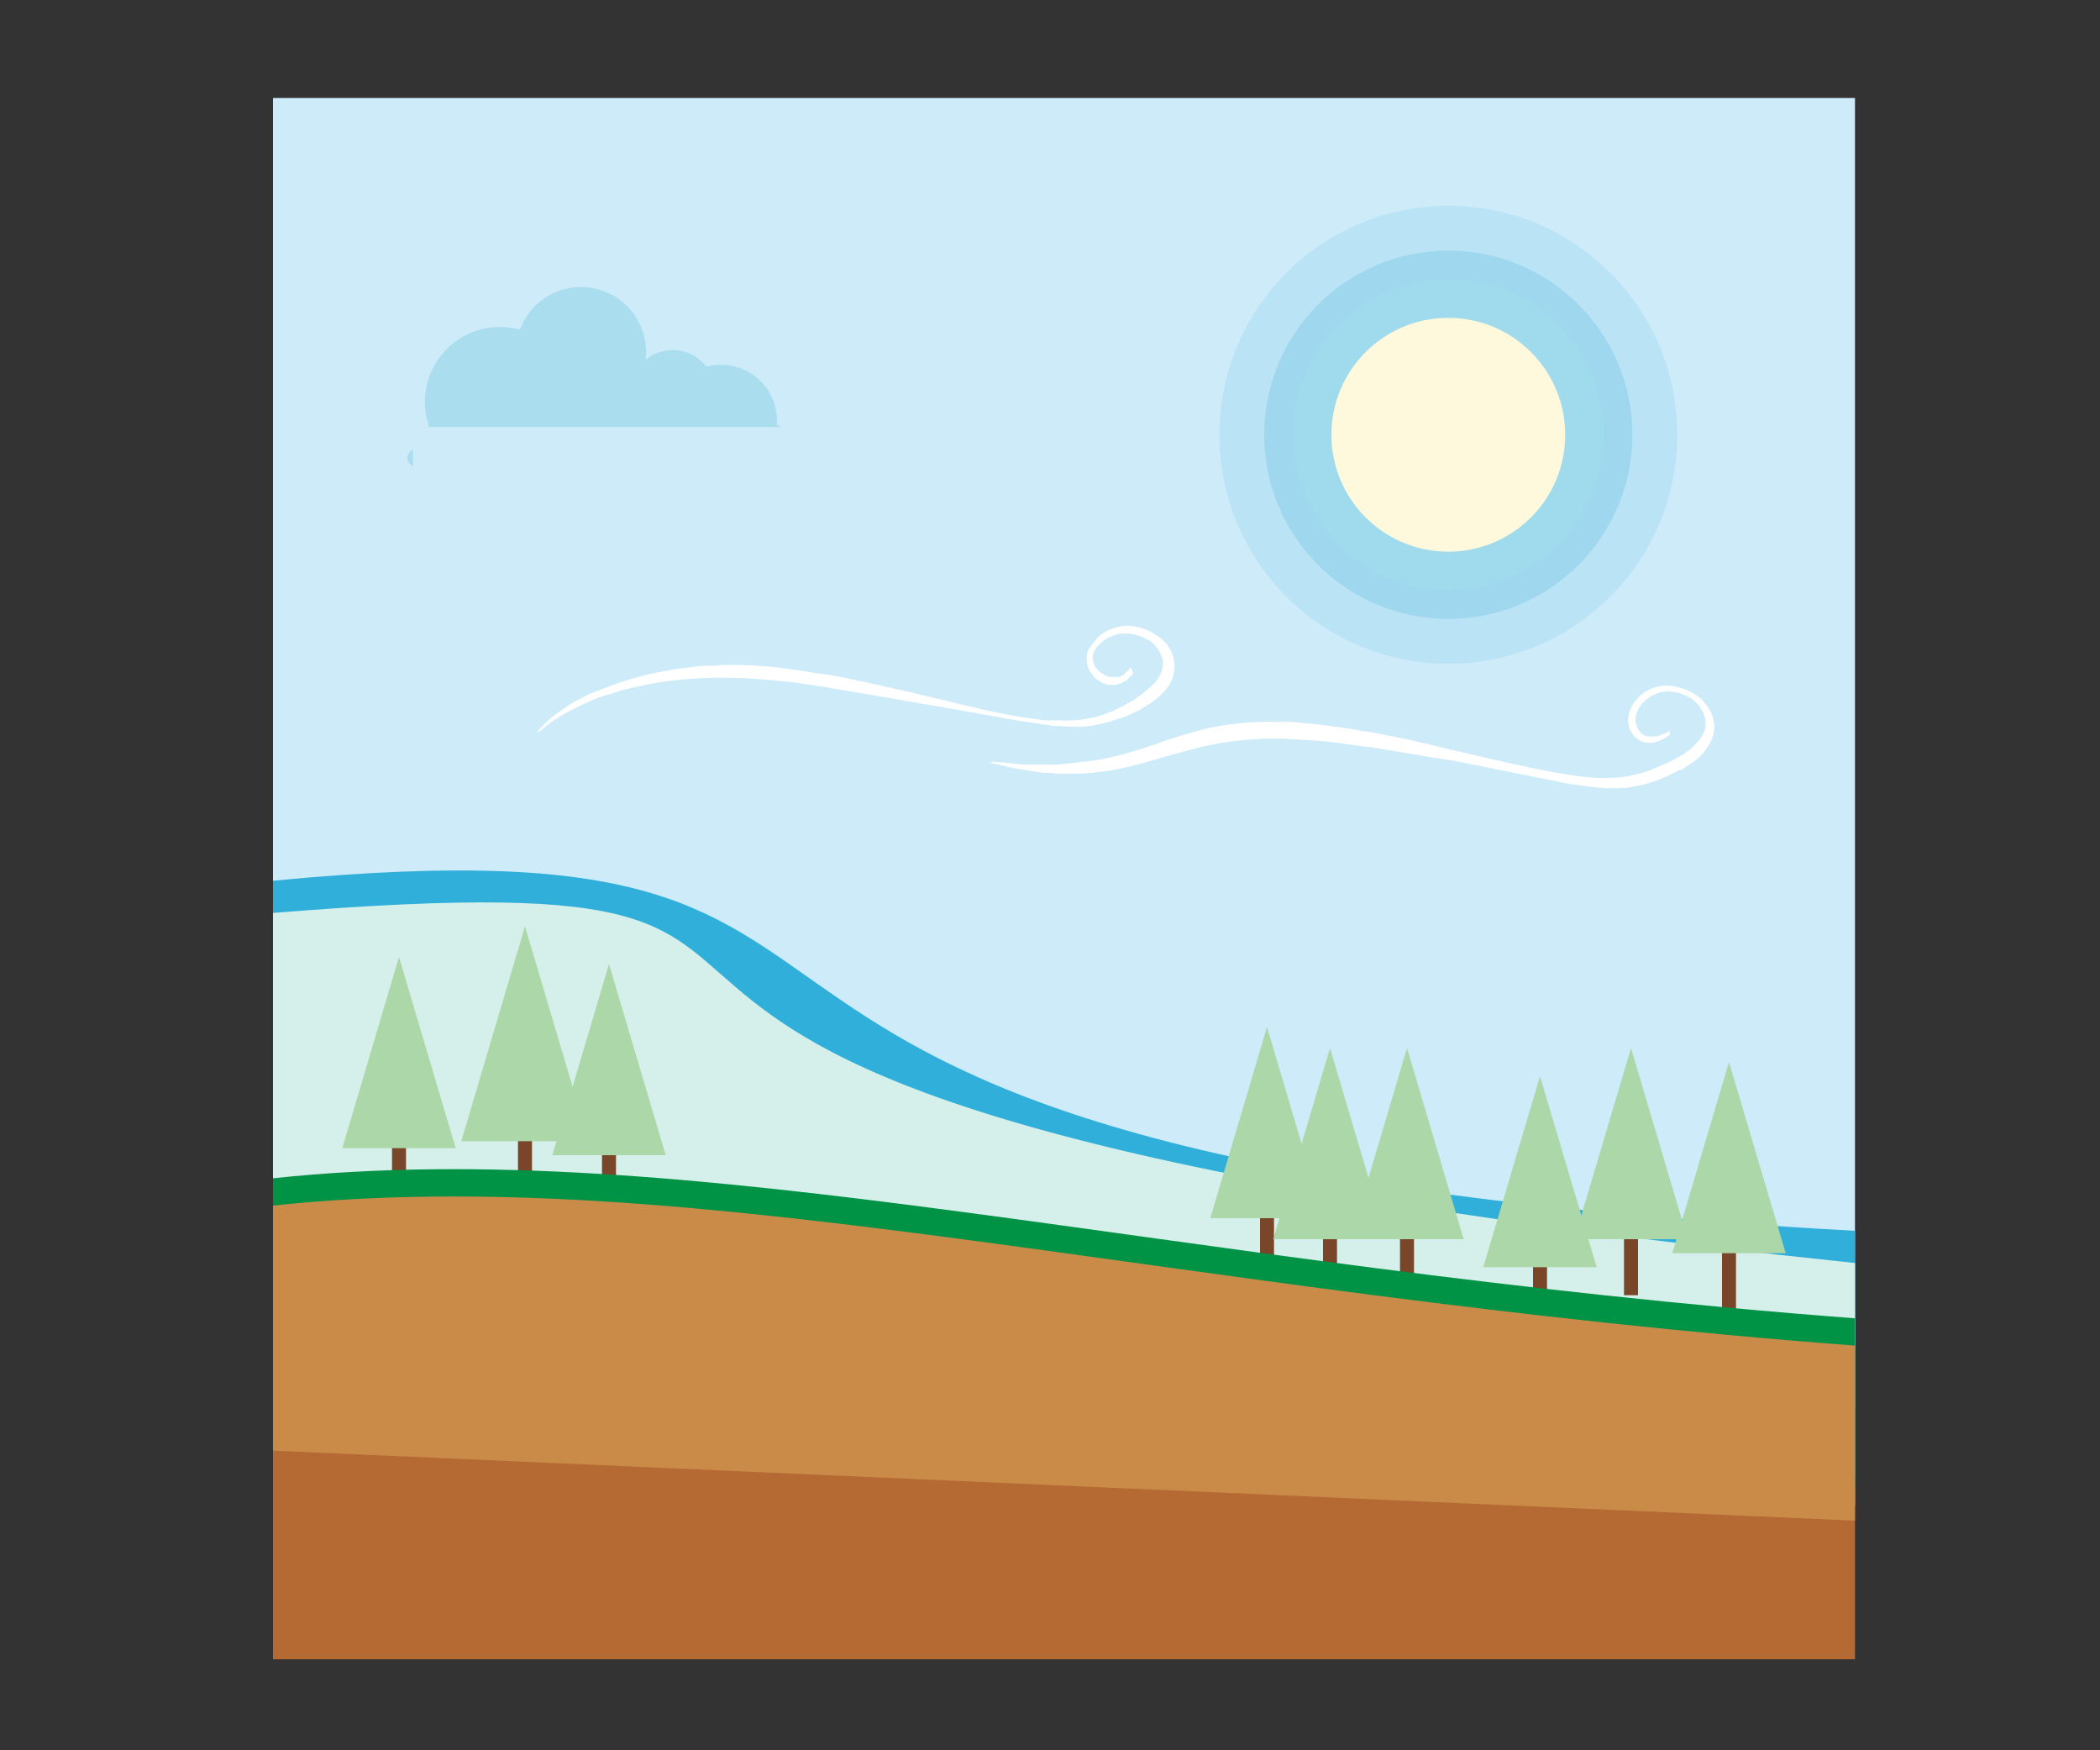 <?xml version="1.0" encoding="utf-8"?>
<!-- Generator: Adobe Illustrator 19.2.0, SVG Export Plug-In . SVG Version: 6.00 Build 0)  -->
<svg version="1.1" id="Lager_1" xmlns="http://www.w3.org/2000/svg" xmlns:xlink="http://www.w3.org/1999/xlink" x="0px" y="0px"
	 viewBox="0 0 300 250" style="enable-background:new 0 0 300 250;" xml:space="preserve">
<rect x="0" y="0" width="300" height="250" fill="#333333" stroke="none"/>
<style type="text/css">
	.st0{fill:#CDEBF9;}
	.st1{fill:#31AFDB;}
	.st2{fill:#D5EFEA;}
	.st3{fill:#794629;}
	.st4{fill:#ACD7A8;}
	.st5{opacity:0.25;fill:#82CDE9;enable-background:new    ;}
	.st6{opacity:0.5;fill:#82CDE9;enable-background:new    ;}
	.st7{opacity:0.75;fill:#9FDAEC;enable-background:new    ;}
	.st8{fill:#FEF9DC;}
	.st9{fill:#009245;}
	.st10{fill:#B56A33;}
	.st11{fill:#CA8B48;}
	.st12{fill:#FFFFFF;}
	.st13{opacity:0.75;}
	.st14{fill:#9FDAEC;}
</style>
<g>
	<g>
		<rect x="39" y="14" class="st0" width="226" height="187"/>
	</g>
	<path class="st1" d="M265,211H39v-85.2c110-10.6,31,39.4,226,50V211z"/>
	<path class="st2" d="M265,215H39v-84.6c113-9.2-6,25.8,226,50V215z"/>
	<g>
		<rect x="86" y="164" class="st3" width="2" height="9"/>
		<polygon class="st4" points="87,137.7 78.9,165 87,165 95.1,165 		"/>
	</g>
	<g>
		<rect x="74" y="162" class="st3" width="2" height="10"/>
		<polygon class="st4" points="75,132.3 65.9,163 75,163 84.1,163 		"/>
	</g>
	<g>
		<rect x="180" y="173" class="st3" width="2" height="9"/>
		<polygon class="st4" points="181,146.7 172.9,174 181,174 189.1,174 		"/>
	</g>
	<g>
		<rect x="189" y="176" class="st3" width="2" height="9"/>
		<polygon class="st4" points="190,149.7 181.9,177 190,177 198.1,177 		"/>
	</g>
	<g>
		<rect x="200" y="176" class="st3" width="2" height="9"/>
		<polygon class="st4" points="201,149.7 192.9,177 201,177 209.1,177 		"/>
	</g>
	<g>
		<rect x="232" y="176" class="st3" width="2" height="9"/>
		<polygon class="st4" points="233,149.7 224.9,177 233,177 241.1,177 		"/>
	</g>
	<g>
		<rect x="219" y="180" class="st3" width="2" height="9"/>
		<polygon class="st4" points="220,153.7 211.9,181 220,181 228.1,181 		"/>
	</g>
	<g>
		<rect x="246" y="178" class="st3" width="2" height="9"/>
		<polygon class="st4" points="247,151.7 238.9,179 247,179 255.1,179 		"/>
	</g>
	<g>
		<rect x="56" y="163" class="st3" width="2" height="9"/>
		<polygon class="st4" points="57,136.7 48.9,164 57,164 65.1,164 		"/>
	</g>
	<g>
		<circle class="st5" cx="206.9" cy="62.1" r="32.7"/>
		<circle class="st6" cx="206.9" cy="62.1" r="26.3"/>
		<circle class="st7" cx="206.9" cy="62.1" r="22.2"/>
		<circle class="st8" cx="206.9" cy="62.1" r="16.7"/>
	</g>
	<path class="st9" d="M265,213H39v-44.7c59.9-6.4,127,12.5,226,20V213z"/>
	<path class="st10" d="M265,237H39v-39.8c59.9-6.4,127,7.5,226,15V237z"/>
	<path class="st11" d="M265,217.2l-226-10v-35c59.9-6.4,127,12.5,226,20V217.2z"/>
	<path class="st12" d="M161.9,96.1c0,0-0.1,0.1-0.2,0.3c-0.1,0.1-0.2,0.2-0.3,0.3c-0.1,0.1-0.1,0.1-0.2,0.2l-0.1,0.1l-0.1,0.1
		l-0.1,0.1c0,0-0.1,0.1-0.2,0.1c-0.1,0-0.1,0.1-0.2,0.1c-0.1,0-0.1,0.1-0.2,0.1c0,0-0.1,0-0.1,0.1h-0.1c-0.1,0-0.1,0.1-0.2,0.1
		c-0.2,0-0.3,0.1-0.5,0.1c-0.3,0.1-0.7,0-1.1,0c-0.4-0.1-0.8-0.2-1.2-0.5c-0.4-0.2-0.8-0.5-1.1-1c-0.3-0.4-0.6-0.9-0.7-1.5
		c-0.1-0.6-0.1-1.2,0.1-1.8c0-0.1,0.1-0.2,0.1-0.2c0-0.1,0.1-0.1,0.1-0.2l0.1-0.1l0.1-0.1c0-0.1,0.1-0.1,0.1-0.2l0.1-0.1l0.1-0.1
		c0-0.1,0.1-0.1,0.1-0.2c0.1-0.1,0.2-0.2,0.3-0.4c0.4-0.5,0.9-0.9,1.5-1.2c0.3-0.2,0.6-0.3,0.9-0.4c0.3-0.1,0.7-0.2,1-0.3
		c1.4-0.3,3,0,4.4,0.7c0.7,0.4,1.4,0.8,2,1.4s1.1,1.4,1.3,2.2c0.1,0.4,0.2,0.9,0.2,1.4s-0.1,0.9-0.2,1.4c-0.3,0.9-0.8,1.7-1.4,2.3
		c-0.3,0.3-0.6,0.6-1,0.9c-0.3,0.3-0.7,0.5-1.1,0.8c-0.4,0.2-0.8,0.5-1.1,0.7l-0.2,0.1l-0.1,0.1l-0.3,0.1c-0.2,0.1-0.4,0.2-0.6,0.3
		c-0.4,0.2-0.8,0.4-1.2,0.5c-0.2,0.1-0.4,0.2-0.6,0.2c-0.2,0.1-0.4,0.1-0.6,0.2c-0.8,0.3-1.7,0.5-2.6,0.7c-0.9,0.2-1.8,0.3-2.7,0.3
		s-1.8,0-2.8-0.1H151h-0.3c-0.2,0-0.5,0-0.7-0.1c-0.5-0.1-0.9-0.1-1.4-0.2s-0.9-0.1-1.4-0.2s-0.9-0.1-1.4-0.2
		c-0.9-0.2-1.8-0.3-2.8-0.5c-0.9-0.2-1.8-0.3-2.8-0.5c-0.9-0.2-1.8-0.3-2.8-0.5c-0.9-0.2-1.9-0.3-2.8-0.5c-3.7-0.6-7.4-1.3-11.1-1.9
		c-3.6-0.6-7.3-1.3-10.7-1.7c-3.5-0.4-6.8-0.6-10-0.6s-6.2,0.3-8.9,0.7c-0.2,0-0.3,0.1-0.5,0.1s-0.3,0.1-0.5,0.1
		c-0.3,0.1-0.7,0.1-1,0.2s-0.6,0.1-1,0.2c-0.3,0.1-0.6,0.1-0.9,0.2s-0.6,0.2-0.9,0.2c-0.3,0.1-0.6,0.2-0.9,0.3
		c-0.6,0.2-1.1,0.4-1.7,0.5c-2.1,0.7-3.9,1.6-5.4,2.4c-1.4,0.8-2.5,1.5-3.2,2.1c-0.3,0.3-0.6,0.5-0.8,0.6c-0.2,0.2-0.2,0.2-0.2,0.2
		l-0.1-0.1c0,0,0.1-0.1,0.2-0.3c0.2-0.2,0.4-0.4,0.7-0.7c0.3-0.3,0.7-0.7,1.2-1.1c0.3-0.2,0.5-0.4,0.8-0.6s0.6-0.4,1-0.7
		c0.7-0.5,1.5-1,2.4-1.4c0.4-0.2,0.9-0.5,1.4-0.7c0.2-0.1,0.5-0.2,0.8-0.3c0.3-0.1,0.5-0.2,0.8-0.3c2.2-0.9,4.7-1.7,7.5-2.3
		c0.4-0.1,0.7-0.1,1.1-0.2s0.7-0.1,1.1-0.2s0.7-0.1,1.1-0.2c0.4,0,0.8-0.1,1.1-0.1c0.2,0,0.4,0,0.6-0.1c0.2,0,0.4,0,0.6-0.1
		c0.4,0,0.8-0.1,1.2-0.1h0.3h0.3c0.2,0,0.4,0,0.6,0c0.4,0,0.8,0,1.2-0.1c3.3-0.1,6.8,0.1,10.3,0.6c0.4,0.1,0.9,0.1,1.3,0.2
		c0.2,0,0.4,0.1,0.7,0.1c0.2,0,0.4,0.1,0.7,0.1c0.4,0.1,0.9,0.2,1.3,0.2c0.2,0,0.5,0.1,0.7,0.1s0.4,0.1,0.7,0.1
		c1.8,0.3,3.6,0.7,5.4,1.1c0.9,0.2,1.8,0.4,2.7,0.6c0.9,0.2,1.8,0.4,2.7,0.6c1.8,0.4,3.7,0.9,5.5,1.3c3.7,0.9,7.3,1.8,11,2.4
		l0.7,0.1c0.2,0,0.5,0.1,0.7,0.1c0.5,0.1,0.9,0.1,1.4,0.2s0.9,0.1,1.4,0.1c0.2,0,0.5,0,0.7,0h0.3h0.3c1.8,0.1,3.6-0.1,5.2-0.5
		c0.8-0.2,1.6-0.5,2.4-0.8c0.2-0.1,0.4-0.2,0.6-0.3c0.2-0.1,0.4-0.2,0.6-0.3c0.2-0.1,0.4-0.2,0.6-0.3c0.2-0.1,0.4-0.2,0.5-0.3
		c0.2-0.1,0.4-0.2,0.6-0.3l0.3-0.2l0.1-0.1l0.1-0.1c0.3-0.2,0.7-0.4,1-0.7c0.6-0.5,1.2-1,1.7-1.5c0.2-0.3,0.5-0.6,0.6-0.9
		c0.2-0.3,0.3-0.6,0.4-0.9c0.2-0.6,0.2-1.2,0-1.8c-0.2-0.6-0.5-1.1-0.9-1.6s-0.9-0.9-1.5-1.1c-1.1-0.6-2.4-0.8-3.5-0.7
		c-0.3,0-0.6,0.1-0.8,0.2c-0.3,0.1-0.5,0.2-0.8,0.3c-0.5,0.2-0.9,0.6-1.3,0.9c-0.1,0.1-0.2,0.2-0.3,0.3l-0.1,0.1l-0.1,0.1l-0.1,0.1
		l-0.1,0.2l0,0l0,0l0,0v0.1l-0.1,0.1l-0.1,0.1c-0.2,0.4-0.2,0.8-0.2,1.2c0.1,0.4,0.2,0.8,0.4,1.1c0.2,0.3,0.5,0.6,0.8,0.8
		c0.3,0.2,0.6,0.4,0.9,0.5c0.3,0.1,0.6,0.1,0.9,0.1c0.1,0,0.3,0,0.4,0c0.1,0,0.1,0,0.2,0h0.1h0.1c0.1,0,0.1,0,0.2-0.1
		c0.1,0,0.1-0.1,0.2-0.1c0.1,0,0.1-0.1,0.2-0.1l0.1-0.1l0.1-0.1l0.1-0.1c0.1-0.1,0.1-0.1,0.2-0.2c0.1-0.1,0.2-0.2,0.3-0.3
		c0.1-0.2,0.2-0.3,0.2-0.3L161.9,96.1z"/>
	<path class="st12" d="M238.6,104.9c0,0-0.1,0.1-0.3,0.2c-0.1,0.1-0.2,0.2-0.4,0.3c-0.2,0.1-0.4,0.2-0.6,0.3
		c-0.2,0.1-0.5,0.2-0.8,0.3c-0.3,0.1-0.6,0.1-1,0.1s-0.8-0.1-1.2-0.3c-0.4-0.2-0.8-0.5-1.1-1c-0.1-0.2-0.3-0.4-0.4-0.7
		c-0.1-0.1-0.1-0.3-0.1-0.4s-0.1-0.3-0.1-0.4s0-0.3,0-0.4s0-0.3,0-0.4c0-0.3,0.1-0.6,0.2-0.9c0.4-1.1,1.2-2.2,2.4-2.9
		c1.2-0.7,2.8-1,4.3-0.6c0.8,0.2,1.5,0.4,2.2,0.8s1.4,0.9,1.9,1.6c0.6,0.7,1,1.5,1.2,2.4s0.1,1.9-0.3,2.8c-0.4,0.9-1,1.7-1.6,2.3
		c-0.3,0.3-0.7,0.6-1.1,0.9c-0.4,0.3-0.8,0.5-1.2,0.8l-0.3,0.2l-0.2,0.1H240h-0.1c-0.2,0.1-0.4,0.2-0.6,0.3l-0.3,0.2l-0.3,0.1
		c-0.2,0.1-0.4,0.2-0.6,0.3c-0.9,0.4-1.7,0.7-2.7,1c-0.9,0.3-1.9,0.4-2.8,0.6c-1,0.1-1.9,0.1-2.9,0.1c-2-0.1-3.9-0.4-5.9-0.7
		c-1.9-0.4-3.9-0.8-5.9-1.2c-1-0.2-2-0.4-3-0.6s-2-0.4-3-0.6s-2-0.4-3-0.6s-2-0.4-3-0.5c-2-0.3-4-0.7-6-1c-1-0.2-2-0.3-3-0.5
		c-0.5-0.1-1-0.2-1.5-0.2l-0.7-0.1l-0.7-0.1c-1-0.1-2-0.3-3-0.4c-0.5-0.1-1-0.1-1.5-0.2c-0.5,0-1-0.1-1.5-0.1
		c-1-0.1-1.9-0.1-2.9-0.2c-0.5,0-1,0-1.4-0.1c-0.2,0-0.5,0-0.7,0s-0.5,0-0.7,0c-3.8,0-7.4,0.4-10.7,1.2c-1.7,0.4-3.3,0.9-4.9,1.3
		c-1.6,0.5-3.1,0.9-4.6,1.3s-3,0.7-4.4,0.9c-0.4,0-0.7,0.1-1,0.1c-0.2,0-0.3,0-0.5,0.1c-0.2,0-0.3,0-0.5,0c-0.7,0.1-1.3,0.1-2,0.1
		c-0.3,0-0.6,0-0.9,0c-0.3,0-0.6,0-0.9,0c-0.6,0-1.2,0-1.7-0.1c-0.3,0-0.5,0-0.8,0s-0.5,0-0.8-0.1c-0.2,0-0.5,0-0.7-0.1
		c-0.2,0-0.5-0.1-0.7-0.1c-0.4-0.1-0.9-0.1-1.3-0.2c-0.4-0.1-0.8-0.1-1.1-0.2s-0.7-0.1-1-0.2s-0.6-0.1-0.8-0.2
		c-0.9-0.2-1.4-0.3-1.4-0.3v-0.2c0,0,0.5,0,1.5,0.1c0.2,0,0.5,0,0.8,0.1c0.3,0,0.6,0,1,0.1c0.3,0,0.7,0,1.1,0.1c0.4,0,0.8,0,1.3,0
		c0.2,0,0.5,0,0.7,0s0.5,0,0.7,0s0.5,0,0.8,0s0.5,0,0.8,0c0.5,0,1.1,0,1.7-0.1c0.3,0,0.6,0,0.9-0.1c0.3,0,0.6,0,0.9-0.1
		c0.6-0.1,1.2-0.1,1.9-0.2c0.6-0.1,1.3-0.2,2-0.3c1.3-0.3,2.7-0.6,4.2-1.1c1.5-0.4,3-0.9,4.5-1.5c1.6-0.5,3.2-1,5-1.5
		c3.5-0.9,7.3-1.3,11.2-1.2c0.2,0,0.5,0,0.7,0s0.5,0,0.7,0c0.5,0,1,0,1.5,0.1c1,0.1,2,0.2,3,0.3c0.5,0.1,1,0.1,1.5,0.2
		s1,0.1,1.5,0.2c1,0.1,2,0.3,3,0.5l0.8,0.1l0.7,0.1c0.5,0.1,1,0.2,1.5,0.3c1,0.2,2,0.4,3,0.6c2,0.4,4,0.9,6,1.4
		c4,0.9,8,1.9,11.9,2.7c2,0.4,3.9,0.8,5.9,1.1c1.9,0.3,3.9,0.5,5.8,0.4c0.9,0,1.9-0.1,2.8-0.3c0.9-0.2,1.8-0.4,2.6-0.7
		c0.8-0.3,1.6-0.7,2.4-1c0.2-0.1,0.4-0.2,0.6-0.3l0.3-0.1l0.3-0.2c0.2-0.1,0.4-0.2,0.6-0.3c0.2-0.1,0.4-0.2,0.5-0.3
		c0.7-0.4,1.4-0.9,1.9-1.5c0.5-0.5,1-1.1,1.3-1.8c0.3-0.6,0.3-1.3,0.2-1.9s-0.4-1.2-0.8-1.8c-0.4-0.5-0.9-1-1.5-1.3
		s-1.2-0.6-1.8-0.7s-1.2-0.2-1.8-0.1c-0.3,0-0.6,0.1-0.8,0.2c-0.3,0.1-0.5,0.2-0.8,0.3c-0.5,0.3-0.9,0.6-1.3,1
		c-0.1,0.1-0.2,0.2-0.3,0.3c-0.1,0.1-0.1,0.2-0.2,0.3c0,0.1-0.1,0.1-0.1,0.2l-0.1,0.1l0,0l0,0l0,0c0,0.1-0.1,0.1-0.1,0.2
		s0,0.1-0.1,0.2c-0.4,0.9-0.3,1.8,0.1,2.5c0.2,0.3,0.4,0.6,0.7,0.8c0.3,0.2,0.6,0.3,0.9,0.3c0.3,0,0.6,0,0.9,0
		c0.3,0,0.5-0.1,0.7-0.2s0.4-0.2,0.6-0.2c0.2-0.1,0.3-0.1,0.4-0.2c0.2-0.1,0.3-0.2,0.3-0.2L238.6,104.9z"/>
	<g class="st13">
		<g>
			<circle class="st14" cx="71.4" cy="57.4" r="10.7"/>
			<circle class="st14" cx="86.3" cy="62.3" r="7.7"/>
			<circle class="st14" cx="83" cy="50.3" r="9.3"/>
			<circle class="st14" cx="96.1" cy="56.1" r="6.1"/>
			<circle class="st14" cx="103" cy="60.1" r="8"/>
			<ellipse class="st14" cx="83.4" cy="65.4" rx="25.2" ry="5.1"/>
			<ellipse class="st14" cx="107.7" cy="64.2" rx="5.6" ry="4.4"/>
		</g>
	</g>
	<g>
		<rect x="59" y="61" class="st0" width="64" height="15"/>
	</g>
</g>
</svg>
